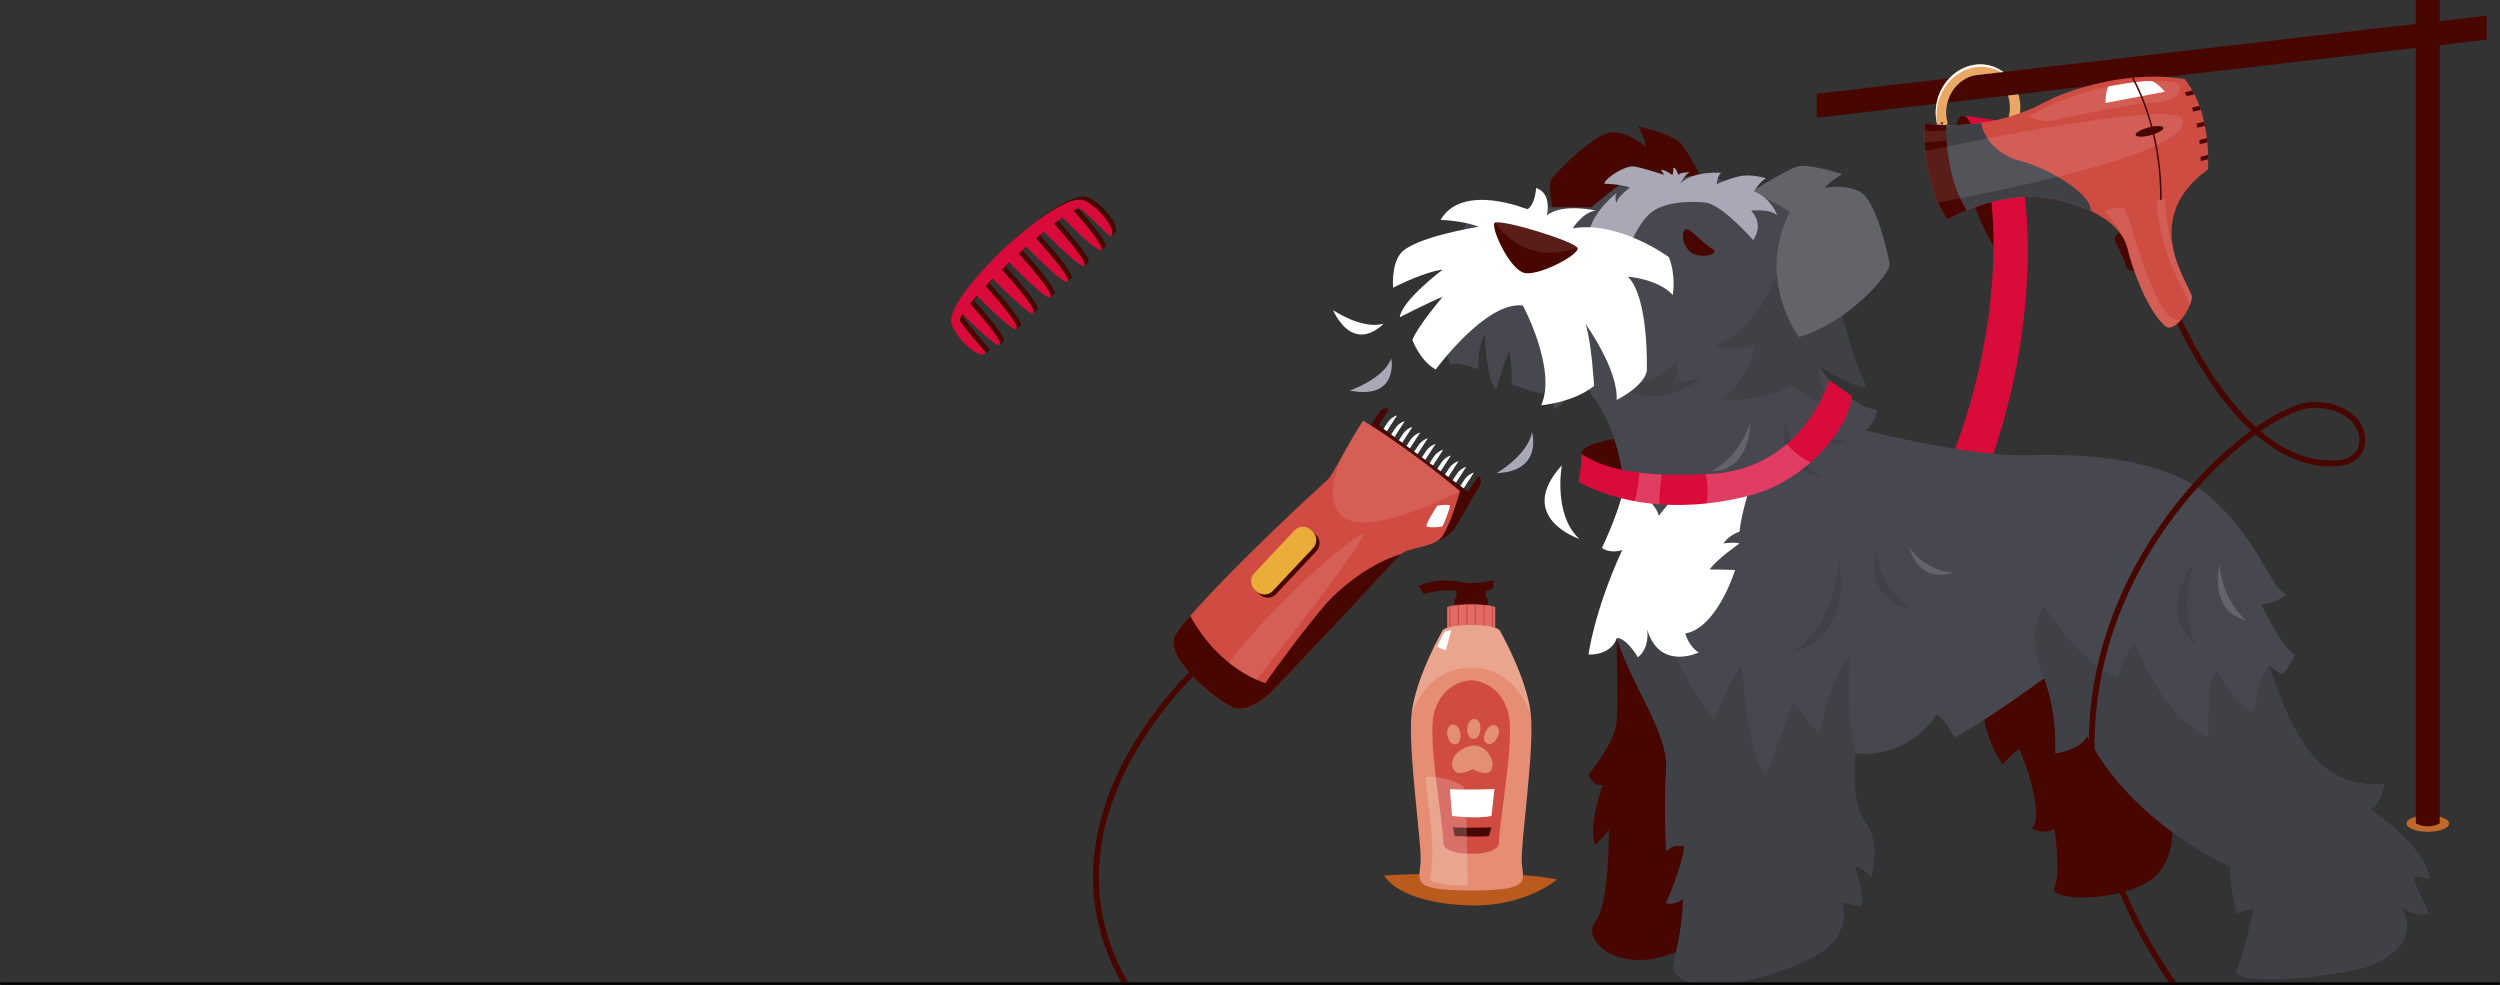 <svg width="855" height="337" viewBox="0 0 855 337" fill="none" xmlns="http://www.w3.org/2000/svg">
<rect x="0" y="0" width="855" height="337" fill="#333333" stroke="none"/>
<g clip-path="url(#clip0_32_3035)">
<mask id="path-1-inside-1_32_3035" fill="white">
<path d="M0 0H855V337H0V0Z"/>
</mask>
<path d="M837.584 281.635C837.584 280.071 834.329 278.796 830.303 278.796C826.276 278.796 823.021 280.071 823.021 281.635C823.021 283.2 826.276 284.475 830.303 284.475C834.329 284.475 837.584 283.2 837.584 281.635Z" fill="#C1682C"/>
<path d="M834.381 281.596C831.819 282.95 828.76 282.95 826.211 281.596V0H834.381V281.596Z" fill="#470600"/>
<path d="M621.308 40.275V32.06L850.5 5.337V13.552L621.308 40.275Z" fill="#470600"/>
<path d="M671.978 39.828C664.932 37.225 671.978 68.891 682.946 86.123L689.966 82.443C689.966 82.443 684.11 44.323 671.978 39.841V39.828Z" fill="#470600"/>
<path d="M689.927 42.404C689.365 44.021 688.568 45.507 687.6 46.834C686.201 48.74 684.423 50.317 682.371 51.435C682.11 51.566 681.848 51.697 681.6 51.829C680.489 52.355 679.364 52.723 678.214 52.946C675.874 53.406 673.495 53.222 671.233 52.42C670.802 52.263 670.383 52.092 669.978 51.895C668.841 51.356 667.782 50.646 666.854 49.818C665.298 48.425 664.056 46.663 663.206 44.586C663.049 44.218 662.919 43.85 662.801 43.469C662.056 41.182 661.834 38.75 662.16 36.318C662.187 36.082 662.226 35.845 662.265 35.609C662.265 35.569 662.265 35.53 662.278 35.49C662.317 35.293 662.343 35.096 662.396 34.912C662.553 34.202 662.749 33.492 662.997 32.782C663.821 30.443 665.089 28.405 666.671 26.762C670.592 22.622 676.397 20.873 681.704 22.766C682.946 23.213 684.097 23.831 685.129 24.62L684.319 24.712L676.462 25.632H676.436C676.24 25.645 676.057 25.671 675.874 25.698C671.769 26.289 667.978 29.404 666.357 34.005C666.226 34.36 666.122 34.715 666.03 35.07C665.376 37.528 665.442 40.065 666.2 42.378C666.291 42.667 666.396 42.956 666.514 43.232C667.167 44.823 668.135 46.177 669.337 47.228C670.253 48.03 671.298 48.648 672.449 49.056C673.965 49.594 675.573 49.739 677.168 49.502C678.148 49.358 679.116 49.056 680.07 48.622C680.279 48.53 680.502 48.425 680.711 48.306C682.829 47.15 684.567 45.375 685.744 43.18C686.084 42.562 686.371 41.905 686.607 41.221C687.613 38.369 687.652 35.359 686.711 32.664L690.332 32.244C691.274 35.517 691.156 39.053 689.966 42.417L689.927 42.404Z" fill="url(#paint0_linear_32_3035)"/>
<path d="M685.103 24.62L684.293 24.712C683.574 24.265 682.802 23.897 681.979 23.608C677.116 21.872 671.847 23.2 667.978 26.618C665.925 28.419 664.278 30.811 663.285 33.637C663.076 34.228 662.893 34.833 662.762 35.451C662.121 38.145 662.147 40.919 662.853 43.522C662.893 43.706 662.945 43.863 662.997 44.047C662.932 43.863 662.866 43.693 662.814 43.508C662.069 41.221 661.834 38.776 662.16 36.345C662.187 36.108 662.226 35.871 662.265 35.635C662.265 35.595 662.265 35.569 662.291 35.517C662.317 35.319 662.357 35.135 662.396 34.938C662.553 34.228 662.749 33.519 662.997 32.809C663.821 30.469 665.089 28.432 666.671 26.788C670.592 22.648 676.397 20.9 681.704 22.793C682.946 23.239 684.097 23.857 685.129 24.646L685.103 24.62Z" fill="#FFFDFB"/>
<path d="M666.161 42.378C666.161 42.378 665.455 45.099 662.762 43.482" stroke="#322C46" stroke-width="0.5" stroke-linecap="round" stroke-linejoin="round"/>
<path d="M664.448 42.431C664.291 42.602 664.03 42.615 663.86 42.47C663.69 42.325 663.677 42.049 663.821 41.879C663.965 41.708 664.239 41.694 664.409 41.839C664.579 41.997 664.592 42.26 664.448 42.431Z" fill="#322C46"/>
<path d="M684.515 41.458L672.226 39.565C687.966 60.636 689.339 144.038 636.642 210.55L647.022 217.766C700.869 153.883 699.653 60.807 684.515 41.458Z" fill="#D90B3B"/>
<path d="M540.871 155.237C540.871 150.386 560.559 149.164 560.559 149.164L567.147 166.12C567.147 166.12 540.871 162.65 540.871 155.25V155.237Z" fill="#470600"/>
<path d="M552.911 218.212C552.911 218.212 553.29 240.164 552.911 246.881C552.532 253.611 543.29 264.941 543.29 264.941C543.29 264.941 544.61 268.832 548.179 268.477C548.179 268.477 542.897 282.634 545.59 289.009C545.59 289.009 549.434 285.118 550.205 283.699C550.205 283.699 550.584 309.186 545.59 315.206C540.583 321.226 553.081 333.871 573.187 325.603C593.293 317.336 603.686 243.529 588.299 227.335C572.912 211.141 552.898 218.212 552.898 218.212H552.911Z" fill="#470600"/>
<path d="M677.573 235.563C677.573 235.563 676.802 249.72 684.881 261.405C684.881 261.405 687.574 258.224 690.646 256.095C690.646 256.095 699.875 278.046 694.882 283.357C694.882 283.357 699.496 285.841 702.581 283.357C702.581 283.357 704.895 298.223 702.581 303.534C700.268 308.844 730.871 308.608 738.754 297.868C746.624 287.129 741.447 273.091 738.754 266.716C736.061 260.341 710.242 223.168 710.242 223.168L677.573 235.563Z" fill="#470600"/>
<path d="M584.325 65.367C584.325 65.367 577.383 51.75 574.716 48.858C572.063 45.966 560.297 43.206 560.297 43.206C560.297 43.206 562.886 48.03 562.899 50.291C562.899 50.291 558.415 45.887 552.231 45.217C546.048 44.56 532.753 58.545 530.661 61.135C528.57 63.724 532.452 85.689 544.401 98.61C544.401 98.61 567.2 89.501 568.991 63.619C568.991 63.619 579.044 62.949 584.325 65.354V65.367Z" fill="#470600"/>
<path d="M825.322 300.34C827.361 305.966 830.708 312.38 830.708 312.38C826.028 313.931 821.465 310.146 821.23 309.948C824.368 315.745 825.152 323.776 811.478 329.902C804.353 333.083 766.651 338.038 764.729 332.373C764.729 332.373 767.619 326.708 770.691 310.96C770.691 310.96 767.619 311.039 764.913 312.38C764.913 312.38 762.22 300.708 762.991 296.449C762.991 296.449 729.132 281.937 713.746 251.494C713.746 251.494 712.974 255.898 702.974 257.594C702.974 257.594 703.745 244.226 699.117 231.935C698.581 232.343 678.227 247.314 668.357 252.217C668.357 252.217 665.272 245.842 662.2 244.436C662.2 244.436 653.741 259.447 634.498 257.607C634.498 257.607 632.577 274.169 637.963 281.254C643.349 288.326 639.884 300.024 639.884 300.024C639.884 300.024 637.963 297.185 634.119 296.133C634.119 296.133 637.584 304.625 636.42 309.935L629.884 308.516C629.884 308.516 632.577 315.587 626.798 322.317C621.033 329.047 601.411 335.344 590.247 336.435C579.083 337.539 576.403 335.764 573.318 333.28C570.233 330.796 575.239 324.434 575.619 307.438C575.619 307.438 573.318 309.567 569.853 308.857C569.853 308.857 575.998 294.687 575.998 289.39C575.998 289.39 572.154 288.326 569.853 291.165C569.853 291.165 569.082 274.879 569.853 262.838C570.625 250.798 558.31 234.88 552.924 218.226C552.924 218.226 551.774 223.891 543.303 223.891C543.303 223.891 545.237 209.024 554.846 188.138H554.833C554.571 188.23 550.898 189.478 547.93 187.428C547.93 187.428 556.009 170.445 555.251 164.78C554.48 159.114 552.558 146.009 544.858 135.757C544.858 135.757 542.322 104.354 557.251 99.977C572.233 95.587 602.745 103.947 609.634 117.919C609.634 117.919 634.773 140.581 641.963 140.107C641.963 140.107 641.453 144.826 637.858 147.179C637.858 147.179 673.246 156.144 692.751 155.671C712.242 155.197 741.486 156.144 757.383 171.247C773.292 186.35 776.364 200.98 782.012 203.346C782.012 203.346 777.907 206.645 773.292 206.645C773.292 206.645 781.11 222.813 784.953 223.865C784.953 223.865 783.424 227.414 780.731 230.595C780.731 230.595 779.188 230.24 776.116 227.755C776.116 227.755 776.116 227.755 776.116 227.769C776.312 228.452 782.809 250.561 792.653 260.328C802.654 270.239 815.36 268.109 815.36 268.109C815.36 268.109 814.21 276.259 810.354 276.614C810.354 276.614 830.355 290.061 830.747 300.681C830.747 300.681 824.734 298.578 825.361 300.327L825.322 300.34Z" fill="#474750"/>
<path d="M621.975 125.083C621.975 125.083 622.092 125.267 622.315 125.57C625.112 129.592 633.374 139.937 633.374 139.937C630.158 144.274 618.445 148.31 618.445 148.31C615.399 147.758 608.457 140.489 603.908 135.375C601.372 132.536 599.568 130.354 599.568 130.354C599.293 131.787 598.012 134.1 596.43 136.558C593.214 141.566 588.717 147.166 588.717 147.166C589.149 144.708 584.077 127.554 584.077 127.554C581.619 133.43 572.795 144.301 572.795 144.301C565.618 147.232 556.232 141.317 556.232 141.317C559.421 137.505 558.781 114.186 558.781 114.186C549.656 117.486 545.407 136.48 545.407 136.48C542.923 133.837 541.407 128.501 541.407 128.501C536.871 137.781 531.171 139.976 531.171 139.976C531.681 138.898 531.72 126.753 531.72 126.753C530.844 129.224 527.393 134.534 527.393 134.534C524.661 134.482 517 131.353 517 131.353C517.222 126.555 516.229 120.233 516.229 120.233C514.542 122.573 511.81 133.233 511.81 133.233C508.398 131.038 507.758 114.502 507.758 114.502C505.208 118.182 505.653 126.345 505.653 126.345C498.777 123.466 496.044 124.623 496.044 124.623C493.966 119.786 493.325 114.226 493.521 108.587C489.717 111.623 487.443 112.399 487.443 112.399C491.024 107.93 494.371 98.019 495.678 93.786C498.345 82.666 502.489 73.925 502.489 73.925C505.509 72.374 512.869 71.572 520.569 71.191C531.982 70.612 544.192 70.928 544.192 70.928C544.192 70.928 556.022 61.017 558.506 60.175C562.82 58.729 567.997 60.149 570.978 61.266C572.468 61.845 573.422 62.318 573.422 62.318C573.422 62.318 575.279 58.204 588.508 61.45C594.94 63.028 610.967 69.705 619.151 78.538C621.151 80.707 622.681 82.994 623.491 85.36C625.177 90.355 628.995 104.065 632.903 118.406C634.328 123.637 638.381 132.339 638.381 132.339C634.002 132.891 621.962 125.083 621.962 125.083H621.975Z" fill="#474750"/>
<path d="M554.454 132.996C554.454 132.996 569.396 129.697 573.069 123.795C573.069 123.795 574.756 127.568 571.945 131.117C571.945 131.117 577.959 130.88 582.377 128.409C582.377 128.409 571.108 140.567 554.441 133.009L554.454 132.996Z" fill="#404047"/>
<path d="M621.975 125.083C621.648 130.249 626.158 138.609 626.158 138.609C618.942 137.281 612.588 131.59 612.588 131.59C609.961 133.404 606.928 134.6 603.908 135.362C601.307 136.019 598.718 136.388 596.43 136.558C591.868 136.913 588.482 136.558 588.482 136.558C597.986 130.183 600.457 117.933 600.457 117.933C593.424 120.89 586.338 117.933 586.338 117.933C606.366 111.702 611.02 81.246 611.02 81.246C611.02 81.246 614.262 80.168 619.177 78.565C621.177 80.733 622.707 83.021 623.517 85.387C625.204 90.382 629.021 104.091 632.93 118.432C634.355 123.664 638.407 132.365 638.407 132.365C634.028 132.917 621.988 125.109 621.988 125.109L621.975 125.083Z" fill="#404047"/>
<path d="M639.871 299.985C639.871 299.985 637.95 297.145 634.106 296.094C634.106 296.094 637.57 304.585 636.407 309.896L629.871 308.476C629.871 308.476 632.564 315.548 626.785 322.278C621.02 329.008 601.398 335.304 590.234 336.395C579.07 337.499 576.39 335.725 573.305 333.24C570.219 330.756 575.226 324.394 575.605 307.398C575.605 307.398 573.305 309.528 569.84 308.818C569.84 308.818 575.985 294.648 575.985 289.351C575.985 289.351 572.141 288.286 569.84 291.125C569.84 291.125 569.069 274.839 569.84 262.799C570.612 250.758 558.297 234.84 552.911 218.186C552.911 218.186 551.761 223.851 543.289 223.851C543.289 223.851 545.224 208.985 554.833 188.098C554.833 188.098 577.148 236.339 586.325 246.25C586.325 246.25 591.659 231.699 595.698 227.295C595.698 227.295 597.633 259.71 603.96 265.007C603.96 265.007 611.007 247.406 613.124 240.098C613.124 240.098 619.216 247.656 622.145 251.205C622.145 251.205 627.204 228.071 632.838 224.772C632.838 224.772 631.204 245.487 634.485 257.554C634.485 257.554 632.564 274.116 637.95 281.201C643.336 288.273 639.871 299.972 639.871 299.972V299.985Z" fill="#404047"/>
<path d="M825.322 300.34C827.361 305.965 830.708 312.38 830.708 312.38C826.028 313.931 821.465 310.145 821.23 309.948C824.368 315.745 825.152 323.776 811.478 329.902C804.353 333.083 766.651 338.038 764.729 332.373C764.729 332.373 767.619 326.708 770.691 310.96C770.691 310.96 767.619 311.039 764.913 312.38C764.913 312.38 762.22 300.708 762.991 296.449C762.991 296.449 729.132 281.937 713.746 251.494C713.746 251.494 712.974 255.898 702.974 257.593C702.974 257.593 703.745 244.225 699.117 231.935C699.117 231.935 692.162 218.396 699.117 207.21C699.117 207.21 709.588 225.363 724.374 231.935C724.374 231.935 727.198 222.59 730.008 219.579C730.008 219.579 739.865 246.302 755.356 251.968C755.356 251.968 754.65 231.291 758.18 229.596C758.18 229.596 765.213 242.753 770.848 243.463C770.848 243.463 772.835 230.516 776.077 227.782C776.077 227.782 776.077 227.782 776.077 227.795C776.273 228.478 782.77 250.587 792.614 260.354C802.614 270.265 815.321 268.135 815.321 268.135C815.321 268.135 814.171 276.285 810.314 276.64C810.314 276.64 830.316 290.087 830.708 300.708C830.708 300.708 824.694 298.605 825.322 300.353V300.34Z" fill="#404047"/>
<path d="M751.081 220.526C751.081 220.526 744.767 209.064 750.31 192.304C750.31 192.304 736.976 209.511 751.081 220.526Z" fill="#404047"/>
<path d="M768.246 212.218C768.246 212.218 760.389 206.303 759.043 193.067C759.043 193.067 755.173 209.024 768.246 212.218Z" fill="#63636A"/>
<path d="M585.227 161.165C585.227 161.165 594.247 157.261 598.614 144.708C598.614 144.708 598.679 161.126 585.227 161.165Z" fill="#63636A"/>
<path d="M628.799 191.003C628.799 191.003 628.733 213.362 612.588 223.391C612.588 223.391 634.106 218.686 628.799 191.003Z" fill="#404047"/>
<path d="M641.518 188.125C641.518 188.125 642.29 201.098 654.277 208.485C654.277 208.485 637.78 206.961 641.518 188.125Z" fill="#404047"/>
<path d="M610.654 142.96C610.654 142.96 611.425 155.933 623.413 163.321C623.413 163.321 606.915 161.796 610.654 142.96Z" fill="#404047"/>
<path d="M652.853 186.889C652.853 186.889 657.689 195.078 667.952 195.84C667.952 195.84 656.696 200.415 652.853 186.889Z" fill="#63636A"/>
<path d="M616.759 142C616.759 142 621.596 150.189 631.858 150.952C631.858 150.952 620.602 155.526 616.759 142Z" fill="#404047"/>
<path d="M598.078 66.09C598.078 66.09 611.02 58.02 614.772 56.916C618.523 55.825 630.027 59.544 630.027 59.544C630.027 59.544 625.334 62.344 624.158 64.263C624.158 64.263 630.263 62.817 635.897 65.446C641.532 68.075 645.754 86.964 646.225 90.263C646.695 93.562 632.106 110.374 615.242 115.264C615.242 115.264 600.365 95.653 612.105 72.531C612.105 72.531 603.843 66.748 598.078 66.077V66.09Z" fill="#63636A"/>
<path d="M557.264 84.388C557.264 84.388 559.866 76.948 564.311 72.991C568.755 69.048 577.684 68.667 583.292 69.284C588.9 69.902 599.594 82.114 599.594 82.114C599.594 82.114 603.555 76.869 598.862 72.071C598.862 72.071 605.32 71.243 607.778 73.675C607.778 73.675 606.078 67.97 599.869 65.446C599.869 65.446 601.738 62.173 603.947 60.99C603.947 60.99 599.045 59.321 594.718 60.32C590.404 61.319 587.096 63.028 587.096 63.028C587.096 63.028 587.201 60.346 588.613 59.111C588.613 59.111 579.057 58.282 574.677 62.765C574.677 62.765 576.442 59.229 578.011 58.913C578.011 58.913 574.586 58.795 574.011 59.873C574.011 59.873 573.292 57.27 572.259 57.389C572.259 57.389 572.285 59.176 571.971 59.912C571.971 59.912 569.54 57.888 567.984 58.112C567.984 58.112 568.847 59.058 569.043 59.781C569.043 59.781 561.421 57.218 558.637 56.916C555.839 56.613 549.133 60.74 548.61 62.831C548.61 62.831 554.022 62.909 557.487 64.132C557.487 64.132 552.872 67.457 552.859 69.534C552.859 69.534 551.957 67.444 552.95 65.985C552.95 65.985 544.192 72.531 543.29 80.405C543.29 80.405 551.473 86.701 557.264 84.374V84.388Z" fill="#A9A8B6"/>
<path d="M520.817 104.486C520.817 104.486 532.544 126.24 527.092 138.609C527.092 138.609 538.06 137.676 545.185 131.997C545.185 131.997 544.27 116.579 542.244 110.782C542.244 110.782 553.512 126.371 552.885 136.795C552.885 136.795 562.258 132.181 563.212 126.831C563.212 126.831 564.023 101.725 556.728 94.614C556.728 94.614 566.99 95.337 572.102 100.884C572.102 100.884 573.278 94.285 570.742 87.937C570.742 87.937 553.8 75.397 537.864 78.091C537.864 78.091 541.433 72.413 545.786 72.032C545.786 72.032 534.518 69.363 529.001 73.648C529.001 73.648 531.001 66.169 525.354 64.29C525.354 64.29 525.066 70.047 522.347 71.585C522.347 71.585 500.175 62.305 492.685 75.213C492.685 75.213 500.293 75.397 505.705 77.552C505.705 77.552 483.364 81.062 478.919 86.78C475.755 90.855 476.448 98.4 476.448 98.4C476.448 98.4 486.331 93.208 493.443 92.169C493.443 92.169 479.337 102.79 478.723 108.482C478.723 108.482 487.678 103.907 493.417 101.449C493.417 101.449 484.645 111.86 483.05 116.224C483.05 116.224 485.469 123.243 491.011 126.371C491.011 126.371 508.228 102.856 520.817 104.486Z" fill="white"/>
<path d="M521.798 93.431C516.294 92.866 509.209 76.567 511.353 76.093C515.091 75.265 538.858 82.731 539.525 84.835C540.191 86.951 527.301 93.996 521.798 93.431Z" fill="#470600"/>
<path opacity="0.1" d="M539.525 84.848C520.02 91.197 511.353 76.106 511.353 76.106C515.091 75.278 538.858 82.745 539.525 84.848Z" fill="white"/>
<path d="M576.56 78.42C578.011 77.829 582.011 83.034 585.41 84.927C588.809 86.819 582.011 88.686 578.599 86.464C575.187 84.243 574.86 79.103 576.56 78.42Z" fill="#470600"/>
<path d="M589.41 185.864C589.41 185.864 593.28 185.272 594.927 185.864C594.927 185.864 587.253 191.108 584.717 194.763C584.717 194.763 590.691 194.763 593.398 194.947C593.398 194.947 587.384 214.663 576.377 216.661C576.377 216.661 577.357 220.802 580.926 223.155C580.926 223.155 567.657 229.556 563.33 215.321C563.395 215.794 564.232 221.512 560.18 224.798C560.18 224.798 556.179 217.989 552.885 218.199C552.885 218.199 551.735 223.865 543.263 223.865C543.263 223.865 545.198 208.998 554.807 188.111C554.807 188.111 550.963 189.531 547.878 187.402C547.878 187.402 555.957 170.419 555.199 164.753C555.199 164.753 565.919 170.577 567.33 176.386C567.33 176.386 576.547 163.939 580.926 164.753C580.926 164.753 581.135 169.512 580.926 170.537C580.926 170.537 591.816 166.62 598.051 168.026C598.051 168.026 595.502 175.926 594.914 181.828C594.914 181.828 591.397 182.893 589.397 185.837L589.41 185.864Z" fill="white"/>
<path d="M633.322 135.467C632.877 141.737 627.57 150.754 619.255 158.102C613.582 163.11 606.496 167.343 598.614 169.407C593.345 170.787 588.378 171.667 583.724 172.167C577.736 172.824 572.298 172.837 567.448 172.469C564.415 172.246 561.604 171.865 559.042 171.391C546.715 169.131 539.904 164.74 539.904 164.74C541.08 157.629 540.871 155.224 540.871 155.224C545.747 158.681 552.689 160.679 560.689 161.651C563.147 161.954 565.696 162.151 568.324 162.269C573.122 162.479 578.155 162.427 583.253 162.151C584.024 162.111 584.796 162.059 585.567 162.019C596.77 161.296 605.071 157.038 611.111 151.819C622.04 142.421 625.583 129.973 625.583 129.973L633.309 135.441L633.322 135.467Z" fill="#D90B3B"/>
<path opacity="0.2" d="M619.255 158.115C613.582 163.123 606.496 167.356 598.614 169.42C593.345 170.8 588.378 171.681 583.724 172.18C584.103 169.104 584.181 165.437 583.266 162.19C584.037 162.151 584.809 162.098 585.58 162.059C596.783 161.336 605.085 157.077 611.124 151.859C612.981 154.041 615.66 156.485 619.255 158.129V158.115Z" fill="white"/>
<path opacity="0.2" d="M568.324 162.295C567.788 165.634 567.54 169.604 567.435 172.482C564.402 172.259 561.591 171.878 559.029 171.405C559.918 168.579 560.415 164.622 560.676 161.678C563.134 161.98 565.683 162.177 568.311 162.295H568.324Z" fill="white"/>
<path d="M473.337 299.42C473.337 299.42 514.764 296.935 532.491 300.8C532.491 300.8 521.758 310.119 502.973 309.646C478.043 309.015 473.35 299.42 473.35 299.42H473.337Z" fill="#BA5A1C"/>
<path d="M503.143 203.898C503.143 203.898 498.698 203.898 497.43 204.568V209.471H508.856V204.568C507.588 203.898 503.143 203.898 503.143 203.898Z" fill="#470600"/>
<path d="M503.143 201.44C503.143 201.44 499.234 201.44 498.123 202.018V206.33H508.163V202.018C507.052 201.44 503.143 201.44 503.143 201.44Z" fill="#470600"/>
<path d="M485.259 200.218L486.88 203.175C486.88 203.175 491.782 201.453 498.123 202.031C498.515 202.071 508.163 202.031 508.163 202.031C508.163 202.031 510.071 202.018 510.764 200.796V198.482C510.764 198.482 507.012 199.416 503.156 199.416C499.299 199.416 493.639 196.918 485.272 200.231L485.259 200.218Z" fill="#470600"/>
<path d="M511.366 207.631V214.703H494.933V207.631C495.129 207.526 495.364 207.434 495.652 207.355C495.783 207.316 495.927 207.276 496.083 207.25C496.802 207.092 497.678 206.974 498.567 206.882C498.711 206.869 498.855 206.855 498.999 206.842C499.888 206.777 500.763 206.724 501.483 206.698C501.639 206.698 501.783 206.698 501.914 206.685C502.659 206.658 503.156 206.658 503.156 206.658C503.156 206.658 503.653 206.658 504.398 206.685C504.528 206.685 504.672 206.685 504.829 206.698C505.548 206.724 506.424 206.763 507.313 206.842C507.457 206.855 507.601 206.869 507.744 206.882C508.633 206.961 509.509 207.079 510.228 207.25C510.385 207.289 510.529 207.316 510.66 207.355C510.947 207.434 511.183 207.526 511.379 207.631H511.366Z" fill="#E06C65"/>
<path d="M496.083 207.25V214.703H495.652V207.368C495.783 207.329 495.927 207.289 496.083 207.263V207.25Z" fill="#D04C42"/>
<path d="M498.986 206.856V214.703H498.554V206.895C498.698 206.882 498.842 206.869 498.986 206.856Z" fill="#D04C42"/>
<path d="M501.901 206.698V214.703H501.469V206.711C501.626 206.711 501.77 206.711 501.901 206.698Z" fill="#D04C42"/>
<path d="M504.816 206.711V214.703H504.385V206.698C504.515 206.698 504.659 206.698 504.816 206.711Z" fill="#D04C42"/>
<path d="M507.731 206.895V214.703H507.3V206.856C507.444 206.869 507.588 206.882 507.731 206.895Z" fill="#D04C42"/>
<path d="M510.647 207.368V214.703H510.215V207.25C510.372 207.289 510.516 207.316 510.647 207.355V207.368Z" fill="#D04C42"/>
<path d="M520.451 295.148C520.974 301.417 523.732 304.546 503.143 304.546C482.553 304.546 485.325 301.417 485.834 295.148C486.357 288.891 481.507 257.041 482.723 244.515C483.939 231.988 493.456 215.465 493.456 215.465C495.364 213.73 503.143 213.73 503.143 213.73C503.143 213.73 510.934 213.73 512.83 215.465C512.83 215.465 522.347 231.988 523.562 244.515C524.778 257.041 519.928 288.878 520.451 295.148Z" fill="#E58E73"/>
<path d="M515.771 243.581C512.66 232.645 503.143 232.645 503.143 232.645C503.143 232.645 493.626 232.645 490.514 243.581C487.978 252.507 493.626 280.675 493.626 288.155C493.626 290.508 497.09 291.98 503.143 291.98C509.195 291.98 512.66 290.521 512.66 288.155C512.66 280.675 518.32 252.507 515.771 243.581Z" fill="#D04C42"/>
<path d="M495.874 269.871L496.593 279.032C496.593 279.032 505.365 280.189 510.084 279.032L511.104 269.871C511.104 269.871 499.796 270.212 495.874 269.871Z" fill="white"/>
<path d="M496.894 282.949L497.521 285.933C497.521 285.933 505.13 286.314 509.209 285.933L510.084 282.949C510.084 282.949 503.143 283.265 496.894 282.949Z" fill="#470600"/>
<path opacity="0.2" d="M523.562 244.528C523.562 244.528 519.026 228.347 503.143 228.347C487.259 228.347 482.723 244.528 482.723 244.528C483.939 232.001 493.456 215.478 493.456 215.478C495.364 213.743 503.143 213.743 503.143 213.743C503.143 213.743 510.934 213.743 512.83 215.478C512.83 215.478 522.347 232.001 523.562 244.528Z" fill="white"/>
<path d="M491.547 221.038C491.547 221.038 493.678 216.569 493.966 216.228C494.253 215.886 495.639 215.649 496.332 215.583C496.332 215.583 494.711 221.617 494.489 222.366C494.489 222.366 491.835 221.617 491.547 221.038Z" fill="white"/>
<path opacity="0.2" d="M489.129 300.892C489.129 300.892 489.861 296.199 489.861 291.152C489.861 283.317 488.004 271.737 487.573 266.269C487.416 264.324 499.692 266.966 500.724 269.568C501.757 272.171 501.875 301.575 501.901 302.456C501.927 303.337 490.201 302.627 489.129 300.892Z" fill="white"/>
<path d="M496.92 262.786C495.521 259.237 498.973 255.819 503.3 255.057C507.627 254.281 511.326 259.368 510.267 262.799C509.209 266.23 503.64 263.062 503.64 263.062C503.64 263.062 498.24 266.164 496.92 262.799V262.786Z" fill="#E28F73"/>
<path d="M503.744 245.947C507.326 245.198 506.934 252.743 503.992 252.717C501.051 252.691 501.234 246.46 503.744 245.947Z" fill="#E28F73"/>
<path d="M496.149 247.998C499.469 246.447 500.803 253.887 497.94 254.531C495.077 255.175 493.835 249.076 496.149 247.998Z" fill="#E28F73"/>
<path d="M511.052 248.011C514.647 248.708 511.405 255.517 508.699 254.36C505.993 253.203 508.529 247.525 511.052 248.011Z" fill="#E28F73"/>
<path d="M500.541 167.08L504.097 161.599C502.79 161.967 501.574 162.887 500.751 164.175L499.417 166.239L500.554 167.08H500.541Z" fill="white"/>
<path d="M497.914 165.135L501.47 159.653C500.162 160.021 498.947 160.941 498.123 162.23L496.789 164.293L497.914 165.135Z" fill="white"/>
<path d="M495.286 163.176L498.842 157.695C497.535 158.063 496.319 158.983 495.495 160.271L494.162 162.335L495.299 163.176H495.286Z" fill="white"/>
<path d="M492.659 161.231L496.214 155.749C494.907 156.117 493.691 157.038 492.868 158.326L491.534 160.389L492.672 161.231H492.659Z" fill="white"/>
<path d="M490.031 159.272L493.587 153.791C492.279 154.159 491.064 155.079 490.24 156.367L488.907 158.431L490.044 159.272H490.031Z" fill="white"/>
<path d="M487.403 157.314L490.959 151.832C489.652 152.2 488.436 153.12 487.612 154.409L486.279 156.472L487.416 157.314H487.403Z" fill="white"/>
<path d="M484.763 155.368L488.318 149.887C487.011 150.255 485.795 151.175 484.972 152.463L483.638 154.527L484.763 155.368Z" fill="white"/>
<path d="M482.135 153.41L485.691 147.928C484.383 148.296 483.168 149.217 482.344 150.505L481.011 152.568L482.148 153.41H482.135Z" fill="white"/>
<path d="M479.507 151.464L483.063 145.983C481.756 146.351 480.54 147.271 479.716 148.559L478.383 150.623L479.507 151.464Z" fill="white"/>
<path d="M476.88 149.506L480.435 144.024C479.128 144.392 477.912 145.313 477.089 146.601L475.755 148.664L476.893 149.506H476.88Z" fill="white"/>
<path d="M474.252 147.547L477.808 142.066C476.501 142.434 475.285 143.354 474.461 144.642L473.128 146.706L474.252 147.547Z" fill="white"/>
<path d="M502.058 168.197L505.614 162.716C506.594 163.452 506.751 165.043 505.94 166.278L498.175 179.646C496.698 182.196 494.358 184.063 491.482 185.009L482.174 188.046L461.702 156.38L471.768 140.883C472.566 139.647 474.017 139.24 475.01 139.976L471.454 145.457L502.071 168.197H502.058Z" fill="#470600"/>
<path d="M454.133 163.965C452.773 165.2 423.53 191.805 407.071 210.615C403.868 214.269 401.816 216.937 401.463 218.081C398.966 226.099 418.274 241.557 422.837 242.293C426.654 242.924 431.256 239.914 434.027 237.443C436.406 235.34 461.101 208.407 474.866 193.882C477.18 191.424 478.697 189.86 479.063 189.544C481.651 187.283 489.299 187.178 492.449 184.313C495.6 181.447 499.326 167.987 499.326 167.987C480.893 152.542 466.186 143.854 466.186 143.854C463.715 147.718 461.598 151.372 459.833 154.501C457.035 159.456 455.14 163.058 454.159 163.965H454.133Z" fill="#D04C42"/>
<path opacity="0.1" d="M426.85 236.05C426.85 236.05 461.807 192.291 466.474 182.788C468.055 179.554 439.112 201.098 417.974 229.753L426.85 236.05Z" fill="white"/>
<path opacity="0.1" d="M466.173 143.867C464.67 146.062 462.055 149.992 459.82 154.514C456.172 161.888 453.571 170.813 458.656 176.202C466.866 184.878 499.313 168 499.313 168C480.88 152.555 466.173 143.867 466.173 143.867Z" fill="white"/>
<path d="M407.058 210.628C403.855 214.282 401.803 216.95 401.45 218.094C398.953 226.112 418.261 241.57 422.824 242.306C426.641 242.937 431.243 239.927 434.014 237.456C436.393 235.353 479.05 189.544 479.05 189.544C479.05 189.544 467.703 192.357 455.362 204.516C450.368 209.432 436.642 227.952 432.759 233.605C432.759 233.605 417.412 229.543 407.058 210.615V210.628Z" fill="#470600"/>
<path d="M413.215 224.995C413.215 224.995 329.981 295.502 408.587 364.472" stroke="#470600" stroke-width="2" stroke-miterlimit="10"/>
<path d="M430.242 202.743L430.85 203.321C432.435 204.826 434.934 204.755 436.431 203.162L450.205 188.507C451.703 186.913 451.632 184.401 450.047 182.895L449.439 182.317C447.854 180.811 445.356 180.882 443.858 182.476L430.084 197.131C428.587 198.725 428.658 201.237 430.242 202.743Z" fill="#470600"/>
<path d="M429.715 202.23L429.116 201.661C427.53 200.153 427.459 197.626 428.959 196.031L442.726 181.388C444.225 179.793 446.739 179.722 448.325 181.229L448.924 181.798C450.51 183.306 450.581 185.833 449.081 187.429L435.314 202.072C433.814 203.667 431.301 203.738 429.715 202.23Z" fill="#EBAD3A"/>
<path d="M495.848 172.837C496.267 173.153 493.6 179.672 493.325 179.975C493.038 180.277 488.776 180.553 487.965 180.08C487.155 179.607 491.286 173.376 491.456 173.087C491.626 172.798 495.325 172.443 495.848 172.85V172.837Z" fill="white"/>
<path d="M344.948 83.755C344.948 83.755 324.242 103.097 326.91 110.041C328.353 113.799 332.466 118.171 335.475 119.659L335.059 120.138L337.161 120.619L337.849 120.094C338.132 120.003 338.366 119.833 338.546 119.565C338.546 119.565 330.7 110.573 329.711 108.696C329.502 108.293 329.823 107.459 330.529 106.324C332.657 108.466 335.889 111.647 338.577 113.967L341.848 117.905L343.224 116.855C344.488 115.675 336.691 106.72 333.156 102.783C333.86 101.924 334.64 101.01 335.483 100.056C337.493 102.1 341.219 105.816 344.274 108.466L344.199 108.501L347.638 112.493L348.972 111.463C348.972 111.463 349.005 111.447 349.014 111.443C350.341 110.203 341.67 100.379 338.44 96.811C339.23 95.963 340.05 95.111 340.886 94.252C342.764 96.164 346.746 100.169 349.995 102.994L353.435 107.077L354.812 106.028C356.177 104.759 346.999 94.437 343.993 91.131C344.841 90.297 345.684 89.476 346.527 88.675C348.662 90.855 354.016 96.252 357.509 99.014L357.168 99.132L359.233 101.661L360.609 100.612C361.979 99.331 352.709 88.919 349.746 85.664C350.601 84.889 351.477 84.093 352.369 83.31C354.508 85.498 359.75 90.764 363.214 93.529L362.579 93.866L365.023 96.249L366.399 95.2C367.739 93.943 358.803 83.855 355.688 80.427C356.605 79.653 357.517 78.891 358.412 78.157C360.809 80.594 366.183 85.97 369.5 88.508L368.525 88.83L370.816 90.846L372.192 89.796C373.486 88.592 365.242 79.182 361.851 75.422C362.867 74.643 363.831 73.929 364.736 73.282C367.375 75.953 372.377 80.901 375.456 83.213L374.475 83.762L376.602 85.425L377.978 84.376C379.179 83.255 372.178 75.094 368.447 70.911C369.611 70.297 370.445 70.041 370.822 70.284C372.085 71.075 376.609 75.5 379.184 78.057L378.056 78.726L379.638 80.939L381.014 79.889C383.825 78.284 377.645 70.056 372.358 67.579C365.637 64.421 344.931 83.763 344.931 83.763L344.948 83.755Z" fill="#470600"/>
<path d="M370.998 68.621C364.277 65.463 343.571 84.805 343.571 84.805C343.571 84.805 322.866 104.146 325.534 111.091C327.631 116.555 335.37 123.321 337.165 120.627C337.165 120.627 329.319 111.634 328.33 109.758C328.121 109.355 328.442 108.521 329.148 107.386C333.094 111.356 340.811 118.878 341.843 117.917C343.107 116.737 335.31 107.782 331.775 103.845C332.479 102.986 333.259 102.072 334.102 101.118C337.653 104.721 346.533 113.538 347.641 112.502C348.968 111.261 340.298 101.437 337.067 97.869C337.858 97.021 338.677 96.169 339.513 95.31C342.754 98.619 352.289 108.163 353.439 107.086C354.804 105.817 345.626 95.495 342.62 92.189C343.468 91.355 344.311 90.534 345.154 89.733C348.23 92.883 358.074 102.763 359.241 101.678C360.61 100.397 351.34 89.986 348.378 86.731C349.232 85.955 350.108 85.159 351 84.376C354.129 87.574 363.875 97.355 365.034 96.275C366.374 95.018 357.438 84.93 354.323 81.501C355.24 80.727 356.152 79.966 357.047 79.232C360.417 82.665 369.698 91.928 370.828 90.871C372.121 89.666 363.877 80.257 360.486 76.497C361.502 75.718 362.466 75.003 363.372 74.357C367.092 78.126 375.543 86.46 376.625 85.455C377.826 84.335 370.825 76.173 367.094 71.99C368.258 71.377 369.093 71.121 369.47 71.364C371.272 72.484 379.653 80.972 379.653 80.972C382.464 79.367 376.284 71.139 370.997 68.662L370.998 68.621Z" fill="#D90B3B"/>
<path d="M740.793 99.556C740.793 99.556 763.893 161.849 800.091 158.365C812.471 157.169 810.641 138.556 791.267 138.464C765.762 138.346 650.186 241.938 765.932 364.025" stroke="#470600" stroke-width="2" stroke-miterlimit="10"/>
<path d="M725.864 78.63C725.864 78.63 723.302 80.352 723.184 81.706C723.106 82.521 725.982 87.109 727.197 91.302C727.563 92.55 729.42 92.826 730.609 92.708C730.609 92.708 730.1 84.23 725.864 78.63Z" fill="#470600"/>
<path d="M753.735 41.431C753.735 41.431 753.762 41.563 753.775 41.628C753.879 42.102 753.971 42.562 754.062 43.008C754.35 44.481 754.572 45.9 754.729 47.228C754.794 47.714 754.847 48.188 754.886 48.648C755.043 50.251 755.134 51.71 755.173 52.972C755.187 53.498 755.2 53.971 755.2 54.431C755.226 56.626 755.108 57.928 755.108 57.928C742.833 66.866 741.552 76.987 743.29 85.281C745.003 93.431 749.631 99.819 749.618 101.594C749.618 102.369 749.33 103.395 748.859 104.512C748.206 106.076 747.186 107.811 746.023 109.218C744.179 111.452 742.009 112.872 740.44 111.479C734.283 105.997 729.159 91.696 727.708 85.374C727.472 84.335 727.119 83.349 726.675 82.403C726.649 82.35 726.609 82.258 726.544 82.14C724.466 77.986 720.4 74.647 714.975 72.097C711.968 70.691 708.556 69.521 704.817 68.601C684.672 63.619 666.096 75.108 666.096 75.108C664.775 73.294 663.677 71.322 662.762 69.271C660.121 63.37 658.971 56.837 658.5 51.658C658.003 46.176 658.252 42.22 658.252 42.22C658.252 42.22 666.357 43.666 677.456 42.036C684.11 41.063 691.836 38.986 699.536 34.833C705.222 31.77 716.635 27.827 729.106 26.591C729.289 26.578 729.472 26.552 729.669 26.538C735.447 26 741.434 26.065 747.173 27.051C747.173 27.051 748.336 28.405 749.761 30.929C749.984 31.323 750.219 31.757 750.454 32.217C751.029 33.36 751.631 34.675 752.193 36.16C752.35 36.594 752.507 37.041 752.664 37.501C753.069 38.71 753.435 40.025 753.749 41.418L753.735 41.431Z" fill="#CE4C42"/>
<path d="M714.987 72.097C711.981 70.691 708.569 69.521 704.83 68.601C684.685 63.619 666.108 75.108 666.108 75.108C664.788 73.294 663.69 71.322 662.775 69.271C660.134 63.37 658.984 56.837 658.513 51.658C658.016 46.176 658.265 42.22 658.265 42.22C658.265 42.22 666.37 43.666 677.468 42.036C677.468 42.036 679.116 51.973 690.868 54.996C700.973 57.599 715.615 66.682 715 72.071L714.987 72.097Z" fill="#404047"/>
<path d="M665.886 49.739C666.357 54.904 667.507 61.45 670.148 67.352C670.854 68.93 671.677 70.454 672.605 71.913C668.527 73.596 666.095 75.108 666.095 75.108C664.775 73.294 663.677 71.322 662.762 69.271C660.121 63.369 658.97 56.837 658.5 51.658C658.408 50.632 658.343 49.647 658.291 48.74C658.199 47.123 658.186 45.716 658.186 44.638C658.186 43.114 658.251 42.22 658.251 42.22C658.251 42.22 661.036 42.719 665.572 42.798C665.572 43.311 665.572 43.889 665.585 44.52C665.611 45.545 665.651 46.715 665.742 48.004C665.781 48.556 665.821 49.134 665.886 49.725V49.739Z" fill="#470600"/>
<path opacity="0.1" d="M693.522 39.946C693.522 39.946 698.96 41.72 700.83 41.444C702.699 41.168 727.995 35.253 736.819 35.069C745.643 34.885 747.879 28.786 743.264 28.076C738.649 27.366 717.118 26.591 693.522 39.933V39.946Z" fill="white"/>
<path d="M721.158 29.535C721.158 29.535 731.891 27.485 735.812 27.735C736.937 27.813 739.551 30.285 740.388 31.362C740.388 31.362 722.112 34.846 720.086 35.214C720.086 35.214 720.086 30.587 721.158 29.522V29.535Z" fill="white"/>
<path opacity="0.1" d="M746.035 109.218C744.192 111.452 742.022 112.872 740.453 111.479C734.296 105.997 729.171 91.696 727.72 85.374C727.485 84.335 727.132 83.349 726.688 82.403C726.661 82.35 726.622 82.258 726.557 82.14C725.864 80.694 723.001 75.081 719.89 72.702C718.595 71.703 725.328 70.231 726.714 71.558C728.557 73.333 737.093 112.714 746.035 109.231V109.218Z" fill="white"/>
<path opacity="0.1" d="M749.617 101.594C749.617 102.369 749.33 103.395 748.859 104.512C748.401 102.987 747.669 100.91 746.584 98.965C744.532 95.245 738.911 84.821 737.564 69.232C737.499 68.496 739.211 68.259 740.244 68.167C740.244 68.167 741.094 78.341 743.29 85.295C745.002 93.444 749.63 99.832 749.617 101.607V101.594Z" fill="white"/>
<path d="M750.441 32.243L747.892 32.9C747.656 32.44 747.434 32.02 747.199 31.612L749.748 30.955C749.97 31.349 750.205 31.783 750.441 32.243Z" fill="#470600"/>
<path d="M752.65 37.527L750.101 38.184C749.944 37.724 749.787 37.278 749.63 36.844L752.18 36.187C752.336 36.62 752.493 37.067 752.65 37.527Z" fill="#470600"/>
<path d="M753.774 41.628C753.879 42.102 753.97 42.562 754.062 43.008L751.513 43.666C751.421 43.206 751.33 42.746 751.225 42.286L753.774 41.628Z" fill="#470600"/>
<path d="M754.729 47.241C754.794 47.727 754.846 48.201 754.886 48.661L752.336 49.331C752.284 48.871 752.232 48.398 752.18 47.911L754.729 47.254V47.241Z" fill="#470600"/>
<path d="M755.186 52.972C755.199 53.498 755.212 53.971 755.212 54.431L752.663 55.088C752.663 54.642 752.65 54.155 752.637 53.629L755.186 52.972Z" fill="#470600"/>
<path opacity="0.1" d="M662.762 69.271C660.121 63.37 658.97 56.837 658.5 51.658C658.5 51.658 744.532 33.071 746.558 40.945C749.748 53.367 671.05 67.628 662.762 69.271Z" fill="white"/>
<path opacity="0.1" d="M665.598 44.533C665.625 45.559 665.664 46.728 665.755 48.017C663.154 48.464 660.069 48.661 658.291 48.753C658.199 47.136 658.186 45.73 658.186 44.652C660.395 44.928 663.533 44.73 665.585 44.533H665.598Z" fill="white"/>
<path d="M739.264 68.272C739.094 68.299 738.911 68.338 738.741 68.377C738.898 53.787 735.695 42.246 732.949 35.082C731.59 31.533 730.204 28.694 729.093 26.617C729.276 26.604 729.459 26.578 729.655 26.565C730.766 28.642 732.113 31.428 733.433 34.885C736.191 42.088 739.407 53.656 739.264 68.285V68.272Z" fill="#470600"/>
<path d="M739.865 43.692C740.048 44.428 738.074 45.572 735.459 46.255C732.845 46.939 730.557 46.899 730.374 46.163C730.191 45.427 732.165 44.284 734.78 43.6C737.394 42.916 739.682 42.956 739.865 43.692Z" fill="#470600"/>
<path d="M475.834 122.586C475.834 122.586 478.527 136.94 461.584 133.561C461.584 133.561 473.049 129.763 475.834 122.586Z" fill="#A9A8B6"/>
<path d="M473.18 110.69C473.18 110.69 463.506 121.587 455.845 106.024C455.845 106.024 465.82 112.859 473.18 110.69Z" fill="white"/>
<path d="M523.942 147.784C523.942 147.784 527.863 161.165 511.849 161.822C511.849 161.822 522.517 155.671 523.942 147.784Z" fill="#A9A8B6"/>
<path d="M540.152 184.313C540.152 184.313 517.993 177.004 534.151 159.114C534.151 159.114 531.053 175.953 540.152 184.313Z" fill="white"/>
</g>
<path d="M855 336H0V338H855V336Z" fill="black" mask="url(#path-1-inside-1_32_3035)"/>
<defs>
<linearGradient id="paint0_linear_32_3035" x1="661.991" y1="37.607" x2="690.908" y2="37.607" gradientUnits="userSpaceOnUse">
<stop stop-color="#E9A863"/>
<stop offset="1" stop-color="#E9A863"/>
</linearGradient>
<clipPath id="clip0_32_3035">
<path d="M0 0H855V337H0V0Z" fill="white"/>
</clipPath>
</defs>
</svg>
